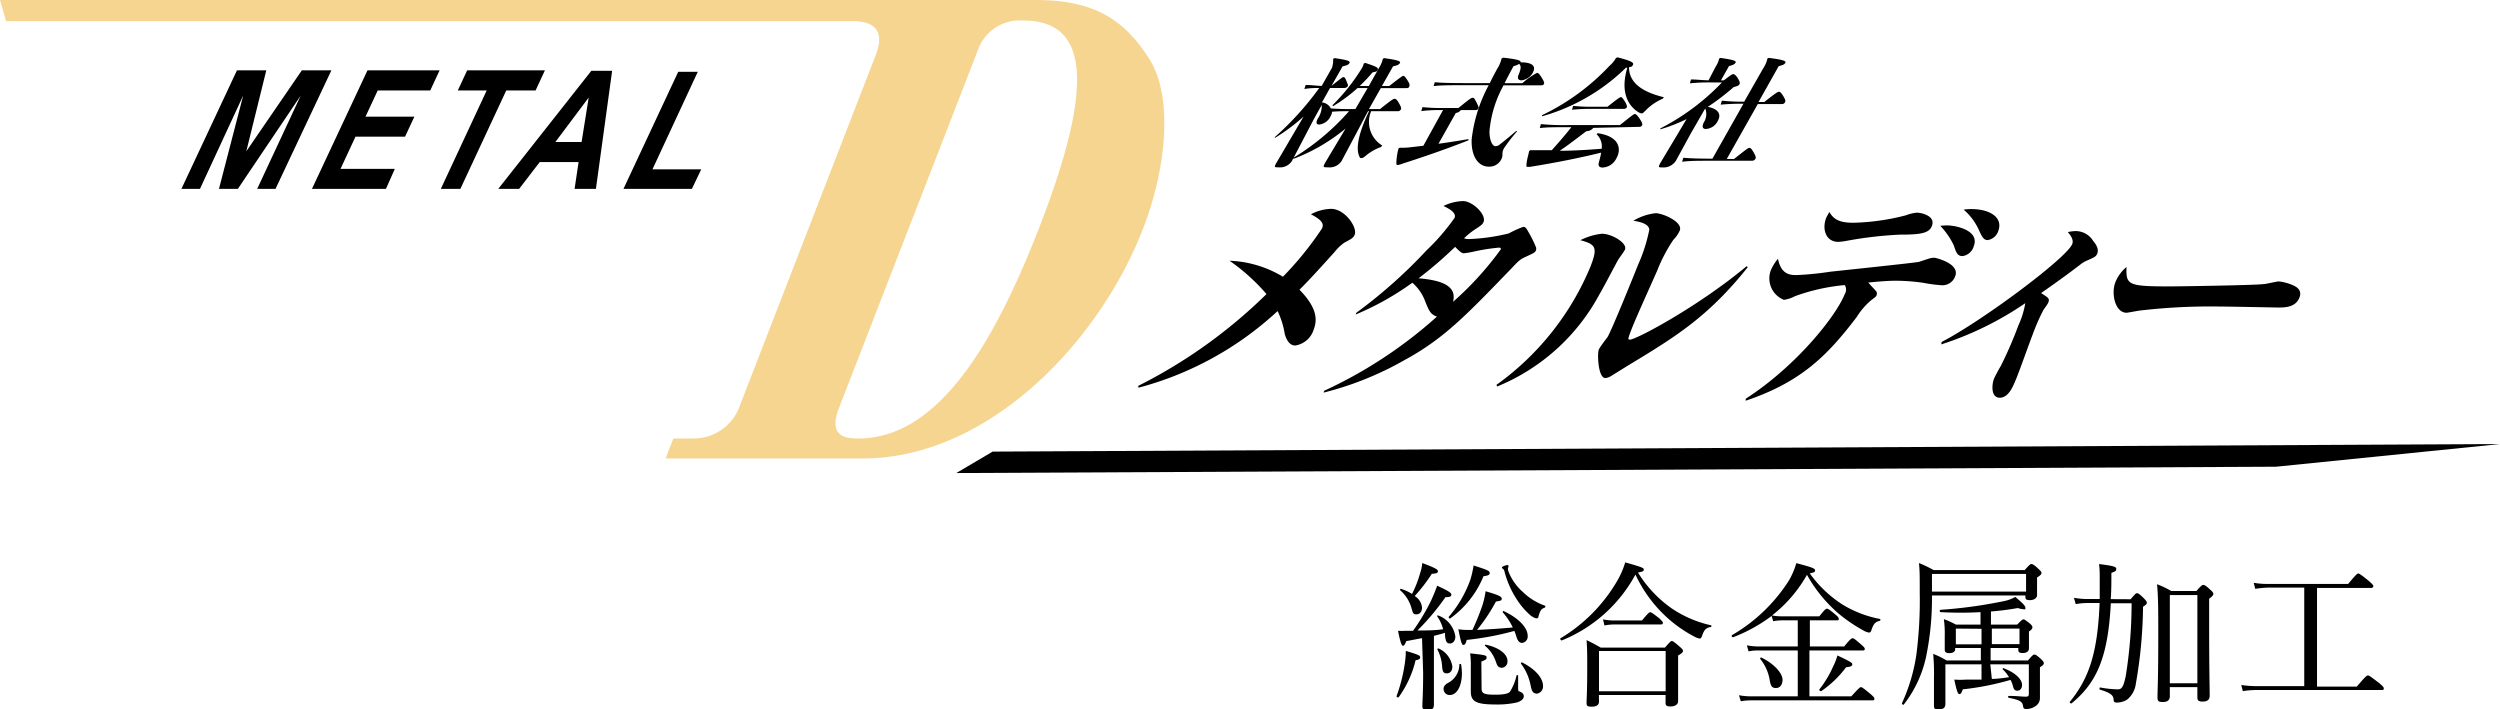<svg xmlns="http://www.w3.org/2000/svg" viewBox="0 0 225.03 63.86"><defs><style>.cls-1{fill:#f6d590;}</style></defs><g id="レイヤー_2" data-name="レイヤー 2"><g id="レイヤー_1-2" data-name="レイヤー 1"><path d="M16.33,17l5-10.67h2.64l-1.8,7.29,5-7.29h2.66L24.8,17H23.15l3.92-8.4L21.41,17h-1.7l2.18-8.4L18,17Z"/><path d="M28.08,17l5-10.67h6.49l-.84,1.81H34l-1.1,2.36h4.4l-.84,1.8H32l-1.35,2.9h4.89L34.74,17Z"/><path d="M39.68,17l4.13-8.86h-2.6l.84-1.81h7l-.84,1.81H45.57L41.44,17Z"/><path d="M53.64,17H51.72l.36-2.41h-3.5L46.73,17H44.85L53.23,6.37H55.1Zm-1.29-4.22.64-4-3,4Z"/><path d="M56.12,17,61.05,6.46h1.76l-4.08,8.78h4.39L62.28,17Z"/><path class="cls-1" d="M77.66,41.27H59.91l.7-1.8h1.77a4.4,4.4,0,0,0,4.23-3L78.81,5c.45-1.14.9-3.1-2.09-3.1H.55L0,0H93.21c5.28,0,8,1.74,10.29,5.39,2,3.21,1.62,9.42-.61,15.19C98.85,31,88.82,41.27,77.66,41.27ZM92.14,1.85A4,4,0,0,0,88,4.57L75.53,36.69c-1,2.56.5,2.78,1.72,2.78,7.35,0,12.39-8.93,16.34-19.11C98.29,8.22,98.28,1.85,92.14,1.85Z"/><path d="M123.1,7.93h-.91A13.37,13.37,0,0,1,120,9.55l-.07-.07a17.72,17.72,0,0,0,2.58-3.22,1.91,1.91,0,0,0,.25-.54l.12-.06c1,.33,1.23.44,1.13.63s-.13.14-.47.23a14.5,14.5,0,0,1-1.15,1.22h.82l.93-1.65a2.47,2.47,0,0,0,.33-.79l.11-.07c1.36.19,1.51.3,1.43.44s-.19.21-.62.3l-1,1.77h.66c1-.78,1.19-.91,1.27-.91s.17.09.37.4.22.45.15.58-.13.12-.31.12h-2.24l-1.07,1.89h1c1-.81,1.21-.93,1.31-.93s.21.07.39.39.24.47.17.58a.32.32,0,0,1-.32.15h-2.35a2.48,2.48,0,0,0,1,3.09l-.11.13a4.58,4.58,0,0,0-1.39.8c-.2.16-.26.2-.36.2s-.15,0-.21-.17c-.41-.91.18-2.58.88-4.05h-.09l-2.38,4.48a1.29,1.29,0,0,1-1.24.57c-.42,0-.45,0-.26-.38l1.86-3.11a16.56,16.56,0,0,1-4.69,2.73l0-.1a21.64,21.64,0,0,0,5-4.19c-.49,0-1,0-1.53.05a1,1,0,0,1-.14.42,1.3,1.3,0,0,1-1,.73c-.27,0-.34-.14-.14-.54a2,2,0,0,0,.35-1.22l-.68,1.22-2,3.82a1.27,1.27,0,0,1-1.2.57c-.38,0-.42,0-.21-.38l2.46-4.19a16.94,16.94,0,0,1-2.59,1.93l0-.08a27.18,27.18,0,0,0,4-4.42c-.42,0-.78,0-1.34.09l.11-.36c.6,0,1,.08,1.45.08l.93-1.64A2.43,2.43,0,0,0,120,5.3l.12-.07c1.33.19,1.43.3,1.35.44s-.19.21-.62.3l-1,1.76h0c.85-.68,1-.79,1.07-.79s.14,0,.28.36.16.38.11.46-.15.16-.33.16h-1.26l-.73,1.3a1,1,0,0,1,.8.54c.63.05,1.28.06,2,.06H122Z"/><path d="M129.89,9.91h-.24a11.88,11.88,0,0,0-1.72.09l.11-.36a14.41,14.41,0,0,0,1.71.08h1.53c1-.82,1.16-.92,1.28-.92s.16.06.36.45.18.44.14.53-.13.13-.29.13h-1.28a.64.64,0,0,1-.45.26l-1.56,2.77c.84-.11,1.76-.26,2.7-.42l0,.11c-2,.79-4,1.48-6,2.12a1.22,1.22,0,0,1-.39.1c-.07,0-.09,0-.1-.2a5.74,5.74,0,0,1,.19-1.28l.11-.07c.33,0,.66,0,1-.05l1.13-.13Zm5.42-4.72c1.31.15,1.62.26,1.56.42,1.13,0,1.41.38,1.09.95a1.33,1.33,0,0,1-1,.67c-.3,0-.4-.18-.28-.48.22-.51.27-.81.06-1a1.42,1.42,0,0,1-.5.2c-.31.56-.57,1.06-.81,1.54h1.6a6.44,6.44,0,0,1,1.32-.93c.1,0,.19.06.42.43s.25.47.2.57-.12.12-.29.12h-3.34a10.28,10.28,0,0,0-1.27,4.16c0,.85.29,1.32.53,1.32A.59.59,0,0,0,135,13c.52-.4,1-.8,1.48-1.22l.07.05a14.57,14.57,0,0,0-1.13,1.45,1,1,0,0,0-.18.57,1,1,0,0,1-.13.54A1.2,1.2,0,0,1,134,15c-.93,0-1.6-.93-1.53-2.48A13.48,13.48,0,0,1,134,7.67h-2.35c-1.07,0-2,0-2.61.08l.11-.35c.57.06,1.5.08,2.61.08h2.34c.2-.42.43-.86.68-1.31a2.85,2.85,0,0,0,.38-.91Z"/><path d="M143.42,11.51a.82.82,0,0,1-.63.3c-1,.75-1.65,1.27-2.4,1.76,1.23,0,2.5-.08,3.78-.18a1.51,1.51,0,0,0-.46-1.31l.09-.09c2,.28,2.16,1.44,1.7,2.25a1.46,1.46,0,0,1-1.23.84c-.35,0-.45-.16-.33-.56a5.37,5.37,0,0,0,.18-.78c-2.08.51-4.28.94-6.41,1.28l-.2,0c-.08,0-.13,0-.11-.15,0-.38.17-.9.24-1.27l.09-.08c.36,0,.64,0,1.05,0h.9c.61-.68,1.21-1.37,1.76-2.07H141c-1.08,0-1.82,0-2.4.08l.1-.36a20.93,20.93,0,0,0,2.41.09h4.7c1.06-.84,1.25-1,1.34-1s.22.1.46.46.24.48.19.57-.12.13-.29.13Zm2.94-5.42a17.64,17.64,0,0,1-7.56,4.38v-.1a20.37,20.37,0,0,0,6.07-4.44,2.78,2.78,0,0,0,.59-.71l.13-.06c1.43.36,1.48.52,1.39.69s-.12.15-.35.2c0,1.42,1.23,2.24,3.13,2.7l-.08.13a4.71,4.71,0,0,0-1.55,1.06c-.19.19-.27.27-.35.27a.74.74,0,0,1-.3-.11c-1.06-.66-1.61-2-1-4Zm-1.67,3.52c.91-.72,1.13-.87,1.21-.87s.17.09.36.4.21.46.16.54-.14.12-.26.12h-3a15.13,15.13,0,0,0-1.66.08l.1-.35a15.13,15.13,0,0,0,1.66.08Z"/><path d="M155.17,7.23c.6-.46.75-.56.84-.56s.25.09.44.42.17.41.11.51-.14.14-.51.24a21.4,21.4,0,0,1-2.33,1.78c.88.16,1.26.62.91,1.25a1.28,1.28,0,0,1-1.08.74c-.27,0-.38-.17-.2-.57a1.39,1.39,0,0,0,.14-1.28l0,0L152.2,12l-1.35,2.47a1.32,1.32,0,0,1-1.2.6c-.37,0-.4,0-.21-.38L151,12.08l.81-1.36a14.57,14.57,0,0,1-2.36.92v-.08A20.78,20.78,0,0,0,155,7.42H154a17.46,17.46,0,0,0-1.89.08l.1-.35c.44,0,1,.07,1.58.08L154.43,6a2,2,0,0,0,.31-.72l.11-.07c1.24.18,1.46.28,1.37.43s-.2.2-.59.31l-.73,1.29Zm3.64,1.95c1.06-.84,1.22-.92,1.31-.92s.19.05.39.38.23.45.16.57-.15.16-.34.16h-2.11l-2.79,4.94h.65c1.09-.85,1.26-1,1.38-1s.19.07.39.41.22.48.15.59-.15.16-.34.16h-3.93c-.81,0-1.65,0-2.32.09l.11-.36c.66.06,1.5.08,2.32.08h.3l2.79-4.94h-.05a19.24,19.24,0,0,0-2,.08l.11-.36a16.39,16.39,0,0,0,1.95.09H157l1.71-3a2.6,2.6,0,0,0,.38-.88l.11-.06c1.28.16,1.59.28,1.51.43s-.15.19-.61.32l-1.81,3.22Z"/><path d="M102.46,34.73A45.82,45.82,0,0,0,114,26.47a17.72,17.72,0,0,0-3.33-3,10,10,0,0,1,4.81,1.44A29.9,29.9,0,0,0,119,20.56c.14-.35.13-.69-1-1.27a4,4,0,0,1,1.82-.49c1.24,0,2.38,1.67,2.12,2.32-.11.28-.31.4-.93.72a4.26,4.26,0,0,0-.88.84c-1.76,1.95-2.24,2.47-3.16,3.4,1.56,1.6,1.63,2.67,1.28,3.58a2.07,2.07,0,0,1-1.66,1.44c-.53,0-.79-.53-.94-1A7.55,7.55,0,0,0,115,28a29.51,29.51,0,0,1-12.53,6.9Z"/><path d="M122.09,28.15a44.76,44.76,0,0,0,6.33-5.63,19.26,19.26,0,0,0,2.51-2.91c.19-.49-.57-.86-1-1.07a4.27,4.27,0,0,1,1.76-.44c.86,0,2.11,1.21,1.85,1.88-.09.21-.22.31-.71.63a6.68,6.68,0,0,0-1.05.84,1.4,1.4,0,0,0,.44.07,17.6,17.6,0,0,0,3.59-.51,9.11,9.11,0,0,1,1.3-.59c.14,0,.25.07.36.28a10.88,10.88,0,0,1,.79,1.56.46.46,0,0,1,0,.26c-.08.21-.14.23-1,.63-.4.18-.54.3-1.2,1-4.09,4.23-6.1,6.35-9.67,8.28a28.88,28.88,0,0,1-7.25,2.91l.06-.17a40.6,40.6,0,0,0,10.14-6.67c-.57-.21-.7-.47-1.1-1.49a4.1,4.1,0,0,0-1.11-1.56,25.55,25.55,0,0,1-5.1,2.86Zm13-5.75c0-.11-.11-.11-.18-.11a17.62,17.62,0,0,0-2.31.37,8.3,8.3,0,0,1-.85.14c-.23,0-.59-.4-.77-.58a37.46,37.46,0,0,1-3.29,2.83c2.59.21,3.4.93,3.1,2.12A28.56,28.56,0,0,0,135.12,22.4Z"/><path d="M134.7,34.64A24.75,24.75,0,0,0,143.16,24c.68-1.75.48-2-.91-2.38a5.62,5.62,0,0,1,1.95-.58c.88,0,2.3.84,2.07,1.42-.06.16-.58.84-.66,1-.25.46-1.39,2.63-1.65,3.05a18.32,18.32,0,0,1-9.2,8.28Zm22.62-10.59c-3.6,4.52-6.61,6.33-10.81,8.87l-1.53.95a1.13,1.13,0,0,1-.48.16c-.65,0-.74-2.16-.59-2.56.07-.18.68-1,.79-1.13.47-.84,2.43-5.71,2.76-6.54a14.56,14.56,0,0,0,1-3.14c-.07-.54-.89-.7-1.44-.79a5,5,0,0,1,2-.68c.65,0,2.48.79,2.18,1.56a2.87,2.87,0,0,1-.58.84,14.12,14.12,0,0,0-1.44,2.74c-.58,1.33-1.86,4.12-2.34,5.35-.3.79-.34.89-.13.89.58,0,6.19-3,10.51-6.61Z"/><path d="M157.14,35.89c4.64-3,8.16-7.51,8.91-9.42a.75.75,0,0,0,0-.81,17.77,17.77,0,0,0-4.48,1,3,3,0,0,1-1,.33,2.08,2.08,0,0,1-1.16-2.7,4.23,4.23,0,0,1,.63-1c.28,1.45,1.13,1.47,1.69,1.47a27.85,27.85,0,0,0,3-.3c1.27-.14,7.6-.8,8-.89l.85-.28a1.83,1.83,0,0,1,.55-.09c.07,0,2.32.51,1.86,1.67a1.22,1.22,0,0,1-1.28.8,12.7,12.7,0,0,1-1.57-.21,17.54,17.54,0,0,0-2.44-.19c-.75,0-1.35.05-2.53.16.25.31.64.68.74.84a.34.34,0,0,1,0,.3c0,.12-.24.26-.55.51a6.43,6.43,0,0,0-1.23,1.45c-2.63,3.46-5,5.86-10,7.54Zm9.7-15.84a20.47,20.47,0,0,0,4.71-.67,3.8,3.8,0,0,1,1-.24c.28,0,1.72.24,1.34,1.21-.25.66-1.07.77-2.86.77a35.08,35.08,0,0,0-4.82.56,5.13,5.13,0,0,1-.74.09c-1.14,0-1.48-1.16-1.09-2.16.07-.16.2-.37.28-.53C165.07,19.77,165.59,20.05,166.84,20.05Zm8.43.24c.77,0,2.95.44,2.39,1.88a1.23,1.23,0,0,1-1,.88c-.46,0-.57-.28-.79-.95a6.61,6.61,0,0,0-1.22-1.77A4.48,4.48,0,0,1,175.27,20.29Zm2.2-1.47c1.58,0,2.88.72,2.39,2a1.2,1.2,0,0,1-.94.79c-.4,0-.54-.35-.84-1a5.23,5.23,0,0,0-1.33-1.74A4.48,4.48,0,0,1,177.47,18.82Z"/><path d="M174.77,30.78c3.61-1.86,11.27-7.56,11.76-8.82.16-.42-.24-.88-.4-1.07a3.44,3.44,0,0,1,.71-.09,1.85,1.85,0,0,1,1.58.9c.16.19.54.66.36,1.12-.11.28-.25.33-.87.61a2.67,2.67,0,0,0-.69.41c-1,.77-2.33,1.73-3.5,2.54.63.4.78.49.67.79,0,.12-.38.61-.44.7a17.77,17.77,0,0,0-1,2.28c-.25.63-1.24,3.42-1.49,4s-.64,1.65-1.46,1.65-.71-1.21-.52-1.7c.07-.18.51-1,.59-1.11a35.59,35.59,0,0,0,1.61-3.7,7.86,7.86,0,0,0,.62-2A29.26,29.26,0,0,1,174.74,31Z"/><path d="M195.36,25.78c.59,0,7.6-.1,8.39-.21.22,0,1.19-.24,1.37-.24a4.42,4.42,0,0,1,1.35.38c.49.23.7.58.51,1.07-.35.9-1.33.9-1.93.9-.24,0-4.48-.09-5.32-.09a54.8,54.8,0,0,0-7,.35c-.15,0-1.17.21-1.32.21-1,0-1.41-1.68-1-2.75a3.58,3.58,0,0,1,1-1.37C191.36,25.66,191.52,25.78,195.36,25.78Z"/><polygon points="86.08 42.58 89.35 40.65 225.03 39.97 204.87 42.01 86.08 42.58"/><path d="M125.71,62.65a14.3,14.3,0,0,0,.7-2.68,8.35,8.35,0,0,0,.13-1.38c1.11.33,1.29.41,1.29.57s-.08.21-.41.27a9.4,9.4,0,0,1-1.51,3.31C125.85,62.82,125.68,62.75,125.71,62.65ZM128,57.44l-1.42.27c-.12.32-.2.42-.3.42s-.23-.27-.44-1.35a5.49,5.49,0,0,0,.65,0c.26,0,.49,0,.7,0a18.94,18.94,0,0,0,1.63-2.73c.22-.49.41-.94.54-1.33,1,.46,1.28.64,1.28.8s-.09.23-.53.23a21.55,21.55,0,0,1-2.52,3c.77,0,1.54,0,2.31-.11a3.61,3.61,0,0,0-.54-1.17s0-.1.1-.07A2.4,2.4,0,0,1,131,57.29c0,.36-.19.63-.49.63s-.37-.17-.44-.68c0-.1,0-.19,0-.28-.34.11-.7.19-1,.28V60c0,1.58,0,3,0,3.42s-.2.47-.6.47-.44-.11-.44-.38.07-1.17.07-2.94Zm0-2.76c0,.38-.21.62-.5.62s-.31-.07-.48-.67a3.3,3.3,0,0,0-1-1.51s0-.13.08-.12a4.52,4.52,0,0,1,1,.46,9.91,9.91,0,0,0,.72-1.84,3.7,3.7,0,0,0,.2-.94c1.09.41,1.41.57,1.41.73s-.11.21-.55.24a14.84,14.84,0,0,1-1.54,2A1.37,1.37,0,0,1,128,54.68ZM129.81,60a3.79,3.79,0,0,0-.44-1.56s.06-.1.12-.07A2.11,2.11,0,0,1,130.73,60c0,.37-.19.61-.5.61S129.84,60.44,129.81,60Zm.13,2c0-.21.12-.38.42-.54a1.88,1.88,0,0,0,1-1.65c0-.07.14-.06.16,0a5.52,5.52,0,0,1,.07.8c0,1.08-.42,1.95-1.1,1.95A.54.54,0,0,1,129.94,62Zm.47-6.48a10.73,10.73,0,0,0,1.93-3.31,8.72,8.72,0,0,0,.3-1.31c1.25.4,1.45.48,1.45.67s-.13.23-.56.3a8.69,8.69,0,0,1-3,3.8C130.48,55.71,130.36,55.57,130.41,55.5Zm4.85-.39s0-.15.08-.13c1.39.65,2.17,1.52,2.17,2.23a.58.58,0,0,1-.5.64c-.23,0-.38-.16-.5-.51a4.77,4.77,0,0,0-.2-.57,26.59,26.59,0,0,1-4.29.81c-.08.35-.17.45-.3.45s-.21-.19-.45-1.41a5.14,5.14,0,0,0,.88.06h.39a22.36,22.36,0,0,0,.87-2.14,7.16,7.16,0,0,0,.31-1.34c1.17.34,1.45.48,1.45.65s0,.19-.52.28a15.7,15.7,0,0,1-1.7,2.55c1.07-.05,2.14-.12,3.22-.22A6,6,0,0,0,135.26,55.11Zm-1.9,6.8c0,.47.15.6,1.2.6.83,0,1.18-.09,1.35-.26a4.65,4.65,0,0,0,.6-1.48c0-.06.14,0,.14,0,0,.33,0,.83,0,1.15s.05.26.18.32.33.17.33.41-.24.46-.67.57a8,8,0,0,1-1.94.17c-1.72,0-2.16-.3-2.16-1.17,0-.31,0-.65,0-2.13a8,8,0,0,0-.06-1.3c1.38.15,1.48.18,1.48.37s-.07.2-.47.37Zm1.31-2.29a3.14,3.14,0,0,0-1-1.51c-.05,0,0-.12.07-.1,1.18.25,1.95.84,1.95,1.46a.56.56,0,0,1-.5.62C134.9,60.09,134.79,60,134.67,59.62Zm3.21-4.15A6.6,6.6,0,0,1,136.56,54a8.53,8.53,0,0,1-1.12-2.48.53.53,0,0,0-.15-.32c-.07,0-.1-.1-.1-.14s.34-.2.5-.2a.1.1,0,0,1,.1.11s-.06.18-.06.23a1.07,1.07,0,0,0,.07.29,4.7,4.7,0,0,0,1.27,1.79,5.39,5.39,0,0,0,2,1.24c.07,0,0,.16,0,.17-.33.1-.43.25-.59.8,0,.12-.08.17-.17.17S138.08,55.61,137.88,55.47Zm-.1,6.24a4.7,4.7,0,0,0-.88-2s0-.13.11-.1c1.2.6,1.88,1.42,1.88,2.11a.65.65,0,0,1-.58.7C138,62.4,137.87,62.24,137.78,61.71Z"/><path d="M150.47,54.76A10.22,10.22,0,0,0,154,56.28c.07,0,.06.14,0,.16-.42.06-.61.23-.8.82-.06.15-.13.22-.21.22a1.61,1.61,0,0,1-.5-.19,11.82,11.82,0,0,1-2.55-1.81,12.18,12.18,0,0,1-2.73-3.76,13.14,13.14,0,0,1-6.64,5.93c-.08,0-.18-.16-.1-.2a14.57,14.57,0,0,0,5.09-5.15,7.64,7.64,0,0,0,.73-1.68c1.61.46,1.67.5,1.67.66s-.15.17-.52.26A10.93,10.93,0,0,0,150.47,54.76Zm-6.54,8.39c0,.3-.22.46-.67.46s-.45-.13-.45-.4.06-.94.06-3c0-1.18,0-1.81-.06-2.59.55.26.76.38,1.27.67h5.79c.46-.54.53-.59.61-.59s.19.05.7.5c.26.22.31.3.31.39s-.07.21-.44.41V60c0,1.93,0,2.85,0,3.12s-.25.47-.69.47-.44-.15-.44-.4v-.63h-6Zm6-4.55h-6v3.62h6Zm-5.64-2.85a4.6,4.6,0,0,0,1,.1h2.51c.55-.67.65-.74.74-.74s.2.07.81.54c.26.25.33.33.33.42s-.06.14-.19.14h-4.22a4.56,4.56,0,0,0-.85.09Z"/><path d="M159.47,55.44A14.29,14.29,0,0,1,156,57.36c-.1,0-.18-.14-.1-.19a15,15,0,0,0,5.12-4.91,7,7,0,0,0,.67-1.57c1.45.38,1.69.48,1.69.65s-.1.18-.48.27a10.8,10.8,0,0,0,2.92,2.79,10,10,0,0,0,3.39,1.31c.07,0,.06.16,0,.17-.4.09-.57.26-.76.84-.05.16-.12.22-.22.22a1.52,1.52,0,0,1-.52-.2,14.16,14.16,0,0,1-2.24-1.53,12.89,12.89,0,0,1-2.82-3.47,12.29,12.29,0,0,1-3.15,3.66,5.64,5.64,0,0,0,1,.08h3.26c.5-.64.6-.69.69-.69s.2.05.77.54c.24.2.29.28.29.37s0,.14-.18.14h-2.42v2.35H166c.54-.67.66-.74.76-.74s.2.07.77.57c.25.21.32.3.32.38s0,.15-.18.15h-4.8v4.13h3.77c.69-.76.79-.83.87-.83s.2.07.86.62c.28.24.35.34.35.42s0,.15-.18.15H157.61a6,6,0,0,0-.92.08l-.16-.54a6.11,6.11,0,0,0,1.08.1h4.21V58.55h-3.51a4.19,4.19,0,0,0-.92.08l-.15-.54a5.84,5.84,0,0,0,1.07.1h3.51V55.84h-1.31a4.22,4.22,0,0,0-.9.08Zm-.16,5.87a4.09,4.09,0,0,0-.87-2c0-.06,0-.14.11-.12,1.1.53,1.9,1.39,1.9,2,0,.44-.24.74-.58.74S159.41,61.81,159.31,61.31Zm4.46.74A9.5,9.5,0,0,0,165,60a5.35,5.35,0,0,0,.39-1c1.19.56,1.34.66,1.34.8s-.13.22-.56.26a9.4,9.4,0,0,1-2.22,2.14C163.86,62.25,163.71,62.12,163.77,62.05Z"/><path d="M173.9,53.6a25.89,25.89,0,0,1-.53,5.52,10.64,10.64,0,0,1-2,4.29c0,.07-.2,0-.17-.12a15.94,15.94,0,0,0,1.3-4.39,38.17,38.17,0,0,0,.3-5.51c0-1.6,0-2-.07-2.71a10.71,10.71,0,0,1,1.31.63h8.21c.44-.49.51-.54.59-.54s.19,0,.66.45c.21.19.26.27.26.36s-.07.2-.4.4v.37c0,.75,0,1,0,1.22s-.23.45-.63.45-.42-.12-.42-.32v-.1Zm8.47-1.94H173.9v1.59h8.47Zm-3.08,9.45c.51,0,1-.08,1.55-.15a3.39,3.39,0,0,0-.58-.72s0-.11.07-.1c1.07.4,1.68,1,1.68,1.51,0,.3-.17.52-.41.52s-.33-.09-.42-.44a2,2,0,0,0-.21-.53,25,25,0,0,1-4.3.85c-.11.35-.19.43-.3.43s-.22-.14-.46-1.31a7,7,0,0,0,1.07,0c.48,0,.92,0,1.38,0V59.8h-3.25v1.27c0,1.37,0,1.91,0,2.27s-.18.51-.6.51-.43-.1-.43-.37,0-.89,0-2.47a19,19,0,0,0-.07-2.15,6.68,6.68,0,0,1,1.2.59h3.09V58.33h-2.31v.1c0,.23-.2.36-.53.36s-.41-.11-.41-.33,0-.35,0-1.21a9.49,9.49,0,0,0-.08-1.52,7.46,7.46,0,0,1,1.08.49h2.22V55.1c-1.1.06-2.29.07-3.59,0-.1,0-.11-.2,0-.21a42.29,42.29,0,0,0,5.64-.77,3.44,3.44,0,0,0,1.08-.39c.79.66.91.83.91,1s0,.11-.18.11a2,2,0,0,1-.5-.11,23.78,23.78,0,0,1-2.42.31v1.18h2.36c.4-.41.49-.47.57-.47s.17.06.57.37c.19.18.23.25.23.33s0,.19-.31.39v.33c0,.78,0,1.09,0,1.19,0,.26-.2.42-.56.42s-.4-.12-.4-.33v-.12h-2.49v1.12h3.36c.41-.48.49-.53.57-.53s.17,0,.61.41c.2.2.25.27.25.36s-.06.2-.35.37v.67c0,1.59,0,1.79,0,2.08a.86.86,0,0,1-.4.75,1.45,1.45,0,0,1-.84.26c-.2,0-.25-.07-.28-.26-.06-.39-.23-.54-1.29-.75-.07,0-.07-.17,0-.17.77,0,1.19.07,1.56.07.18,0,.25-.09.25-.24V59.8h-3.47Zm-3.24-4.53V58h2.31v-1.4Zm3.24,1.4h2.49v-1.4h-2.49Z"/><path d="M191.78,53.94c.44-.51.47-.54.57-.54s.17,0,.67.5c.18.2.22.27.22.36s-.05.17-.34.35a42.22,42.22,0,0,1-.65,6.94,2.19,2.19,0,0,1-.79,1.43,1.79,1.79,0,0,1-.9.26c-.22,0-.28-.05-.31-.23,0-.43-.27-.64-1.21-.93-.09,0-.07-.21,0-.2a9.26,9.26,0,0,0,1.6.17c.38,0,.51-.32.7-1.18a41.58,41.58,0,0,0,.53-6.57H190c-.25,4.76-1.21,7.1-3.52,9-.07.06-.22-.06-.17-.13,1.77-2.16,2.5-4.49,2.68-8.89h-1.07a5.29,5.29,0,0,0-1.08.1l-.16-.57a7.19,7.19,0,0,0,1.22.11H189c0-.67,0-1.38,0-2.15a8,8,0,0,0-.06-1c1.31.17,1.55.24,1.55.44s-.1.22-.44.36c0,.85,0,1.64-.06,2.36Zm3.53,8.73c0,.35-.21.52-.63.52s-.48-.12-.48-.41c0-.6.07-1.58.07-5.49,0-2.36,0-3.55-.11-4.7a7.85,7.85,0,0,1,1.28.61h2.26c.45-.51.53-.55.62-.55s.17,0,.65.45c.2.17.26.27.26.36s-.06.2-.38.43V56.3c0,3.93.05,5.77.05,6.31,0,.37-.2.54-.63.54s-.48-.13-.48-.44v-.86h-2.48Zm2.48-9.11h-2.48V61.5h2.48Z"/><path d="M212.14,61.8c.77-.89.88-1,1-1s.2.07,1,.67c.37.32.43.4.43.49s0,.15-.19.15H203.16a8.06,8.06,0,0,0-1.28.1l-.14-.55a10.09,10.09,0,0,0,1.39.1h4.28V52.89h-3.24A10,10,0,0,0,203,53l-.14-.54a7.27,7.27,0,0,0,1.36.1h7.14c.73-.87.83-.94.91-.94s.21.07.95.67c.34.3.41.39.41.47s-.06.16-.2.16h-4.87V61.8Z"/></g></g></svg>